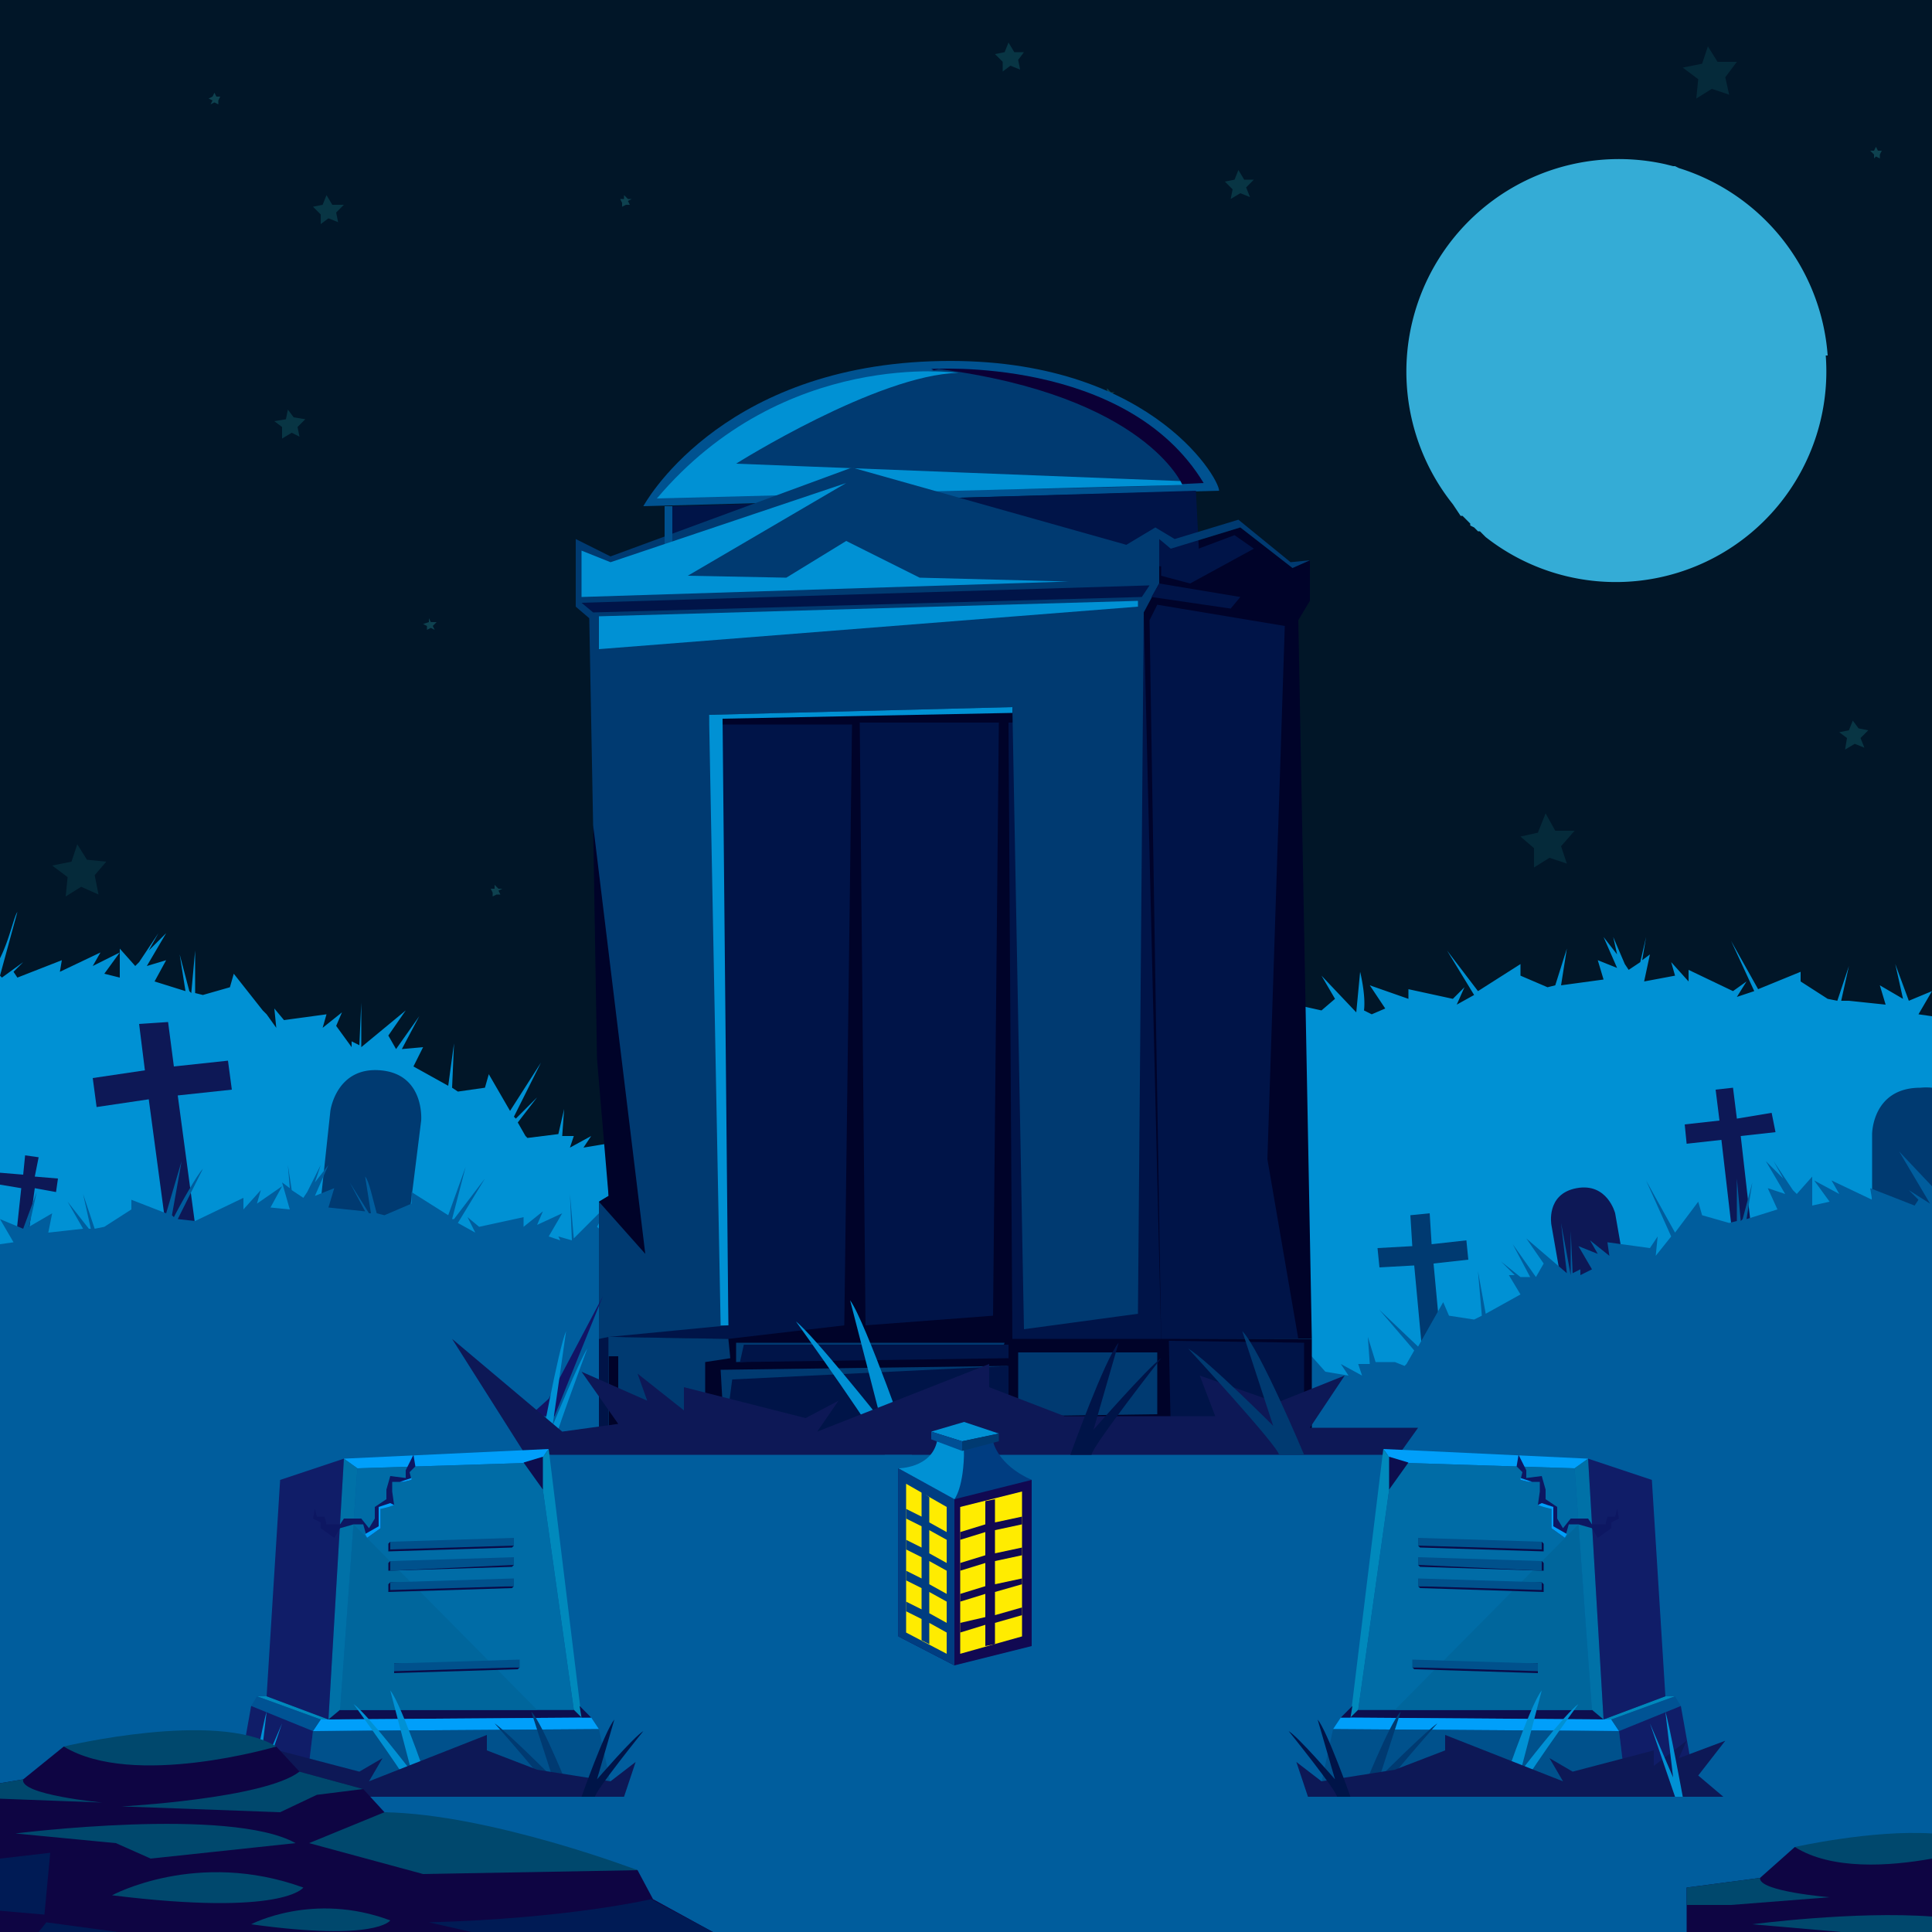 <svg xmlns="http://www.w3.org/2000/svg" xmlns:xlink="http://www.w3.org/1999/xlink" width="100%" height="100%" version="1.1" viewBox="0 0 1000 1000" style="filter: invert(0)"><rect id="background" width="100%" height="100%" fill="#011628"/><g id="attribute-0"><path fill="#0e414f" d="m970 82 1-1 2 1v-2l1-2h-2l-1-2-1 2h-2l2 2v2zM255 464l2-1h2l-1-2 2-1h-2l-2-2v2h-2l1 2v2zM322 107l2-1h2l-1-2 2-1h-2l-2-2v2h-2l1 2v2zM572 207l2-1h2l-1-2 2-1h-2l-2-2v2h-2l1 2v2zM109 54l2-1 2 1v-2l1-2h-2l-1-2-1 2-2 1 2 1-1 2zM221 326l2-1 2 1-1-2 2-2h-3l-1-2v2l-3 1 2 1v2z"/><path fill="#083544" d="m146 227 5-3 4 2-1-5 4-4-6-1-3-4-1 5-6 1 4 3v6zM519 37l4-3 5 2-1-5 3-4h-5l-3-5-2 5-5 1 4 4v5zM637 103l5-3 5 2-2-5 4-4h-5l-3-5-2 5-5 1 4 4-1 5zM955 388l5-3 5 2-2-5 4-4-5-1-3-4-2 5-5 1 4 3-1 6z"/><path fill="#052a3a" d="m794 449 8-5 9 3-3-9 7-8h-10l-5-9-4 10-9 2 7 6v10zM383 239l9-5 9 3-3-9 7-8h-10l-5-8-4 9-10 2 8 6-1 10zM34 464l8-5 9 4-2-10 6-7-10-1-5-8-3 9-10 2 8 6-1 10zM878 51l8-5 9 3-2-9 6-8h-10l-5-8-3 9-10 2 8 6-1 10z"/><path fill="#083544" d="m166 116 4-3 5 2-1-5 4-4h-6l-3-5-2 5-5 1 4 4v5z"/><path fill="#34acd6" d="M946 184a110 110 0 0 0-77-97l-2-1h-1l-4-1a110 110 0 0 0-110 176l2 3 2 3h1l4 4v1l2 1 2 2h1l3 3a109 109 0 0 0 176-94Z"/><path fill="#fff" d="M-2912-2912v6824h6824v-6824Zm3912 3912H0V0h1000Z"/></g><g id="ground" style="filter: hue-rotate(212deg)"><path fill="#0091d4" d="M9 472c-2 3-4 14-9 24v386h1000V526l-7-1 7-12-12 5-7-19 4 18-12-7 3 10-19-2a940 940 0 0 1-2 0h-2l4-18-6 18-5-1-14-9v-5l-22 9-14-25 12 26-9 3 5-8-7 5-23-11v6l-9-10 2 7-16 3 3-14-4 3 2-12-3 13-6 4-2-3-6-14 2 9-7-9 7 16-10-4 3 10-22 3 3-19-6 19-4 1-14-6v-6l-22 14-16-21 14 23-9 5 4-9-6 6-23-5v5l-20-7 8 12-7 3-4-2c1-8-2-20-2-20l-2 21-18-19 7 12-7 6-9-2c-3-3-4-8-5-9a11 11 0 0 0 2 9l-3-1 3 10-18 5a649 649 0 0 1-2 0l-2 1 3-20-5 21-4 1-7-2-2-8-4 5c-3-7-6-17-8-19l5 15v1l-7-12 6 12-5 5h-1l2-12-12 9-1-5-17 10-26-13 2 5-9 7-21 1v-10l-9 7-6-3 1-13-12 23 1 2-5-1 2-12-11 12-2-5-13 11-6-3 5 6-27-9 2 5-8 9-20 5v-10l-6 6 1-15-5 18-11-7 8 14-11 1-1-6-3 11-2-5-12 15h-2l1-6-6 9-3-17c0 3-3 4-2 13l-2 4-8-1 2-4-12 6v-4l-14 5-1 2-5-3 8-14-9 13h-1l3-16-5 15-10-6v4l-9 9-12 2 4-6-11 6 2-6h-6l1-14-3 13-16 2-1-1-4-7 10-13-11 11-1-1 14-28-16 25-11-19-2 7-14 2-3-2 1-23-3 22-18-10 5-10-11 1 9-17-12 17-4-7 9-13-23 19v-23l-1 22-4-2v3l-8-11 3-7-10 8 2-7-22 3-5-6 1 10-5-7a1277 1277 0 0 1-2-2l-15-19-2 7-14 4-4-1v-22l-2 22-1-1-5-19 3 19-16-5 6-11-10 3 10-17-9 9 5-9-10 15-2 2-8-9v15l-8-2 8-11-14 7 4-7-21 10 1-6-23 9-2-3 5-5-11 8-1-1Zm-15 12"/><path fill="#003a71" d="m211 636-46-5 6-56s3-23 26-21 21 26 21 26Zm789 10h-31v-59s0-24 25-24a31 31 0 0 1 6 0Zm-240 6-1-10-18 2-1-16-10 1 1 16-18 1 1 10 18-1 4 43 10-1-4-43 18-2z"/><path fill="#0d1856" d="m843 668-33 6-7-40s-3-16 13-19 20 13 20 13ZM120 564l-2-15-28 3-3-23-15 1 3 24-27 4 2 15 27-4 9 67 15-2-9-67 28-3zm799 22-2-10-18 3-2-16-9 1 2 16-18 2 1 10 18-2 5 43 10-1-5-44 18-2zM30 610l-12-1 2-10-7-1-1 10-12-1-1 6 12 2-3 28 6 1 4-29 11 2 1-7z"/><path fill="#005d9d" d="m15 635 4-18-7 19-12-5 7 12-7 1v356h1000V614l-17-18 16 27-11-7 5 5-2 3-23-9 1 6-21-10 4 7-13-7 8 11-9 2v-15l-8 9-2-2-10-15 5 9-9-9 10 17-9-3 5 11-16 5 3-19-5 19-1 1-2-22v22l-4 1-14-4-2-7-12 16-15-27 13 29-8 10 1-10-4 6-22-3 1 7-10-8 4 7-10-4 7 12-6 3v-3l-4 2-1-22v23l-5-27 3 26-21-18 9 13-4 7-12-17 9 17h-5l-10-8 7 7h-3l6 10-18 10-4-22 2 23-4 2-13-2-3-7-13 23-20-19 18 21-4 7-1 1-5-2h-10l-4-13 1 14h-6l2 6-11-6 4 6-12-2-8-9v-4l-14 7-8-13 7 14-5 3 3-5-4 3-14-5v4l-5-6 1 4-8-4 2 4h-3l2-8-3 8-4 1-6-8-1 8-7-2-12-16-2 5-9-15v11l-6-2 6-11-9 4-4-19v16l-5-6-1 10-20-5-7-9 1-5-27 9 5-6-5 3-14-11-1 5-11-12 1 12-5 1 2-3h-4l-9-22 1 13-6 3-9-7v9h-21l-8-7 1-5-26 13h-1l-16-10-1 5-5-8v6l-7-7 2 11-7-5-3 4-3-5-3 8-7 1-8-2-9-17 7 17-18-6 3-9-3 1 6-7c-2 0-5 4-9 7l-6 1 5-15c-2 1-5 9-8 16l-7-6 7-13-19 19-2-23 1 24-7-2 1 2-6-2 7-12-13 6 3-7-10 8v-5l-23 5-6-5 4 8-9-5 14-23-16 21h-1l7-27-9 25-19-12v6l-14 6-4-1c-2-7-4-17-6-19l3 19h-1l-10-16 8 15-19-2 3-10-10 4 7-16-7 9 3-9-7 14-2 3-6-4-2-13 1 12-4-3 4 14-10-1 6-11-13 9 2-7-9 10v-6l-25 12-9-1 13-26c-3 3-12 19-15 25l-1-1 5-28-8 27-18-7v5l-14 9-5 1-6-18 4 18h-1l-11-14 8 14-18 2 2-10Zm991-33"/></g><g id="attribute-1"><path fill="#000329" d="M315 692v52h364v-51l-364-1z"/><path fill="#005290" d="m631 254-298 8s38-71 149-75 149 60 149 67Z"/><path fill="#0b0036" d="M482 191s101-7 141 59l-21 1Z"/><path fill="#003a71" d="M612 251s-19-46-126-60c0 0-90 21-110 46s236 14 236 14Z"/><path fill="#0091d4" d="m612 251-1-2-230-9s73-46 115-47c0 0-90-13-156 65Z"/><path fill="#000329" d="m679 693-7-372 6-10v-21l-9 4-27-21-36 11-6-5-242 84 19 330h302z"/><path fill="#001448" d="M524 374h-2l2 319h77l-9-376-68 57zm95-120 2 40-273-12v-20l271-8z"/><path fill="#003a71" d="m678 290-9 4-27-21-36 11-6-5v23l-8 15-3 363-59 8-6-322-157 4 13 318-70 5v-71l5-3-8-192-2-107-7-6v-35l18 9 125-46 142 40 15-9 10 6 33-10 27 22 10-1z"/><path fill="#005290" d="M344 262v22l4-2v-20h-4z"/><path fill="#0091d4" d="m553 301-252 8v-24l15 6 122-41-82 48 51 1 31-19 38 19 77 2z"/><path fill="#001448" d="m595 303-4 6-284 8-6-5 294-9z"/><path fill="#0091d4" d="m589 314-279 22v-17l279-8v3z"/><path fill="#000329" d="m307 427 27 222-24-27 5-3-6-71-2-121z"/><path fill="#001448" d="M371 375h70l-4 311-60 7-62-1 62-6-6-311zm74-1 3 312 66-5 3-307h-72zm227 319h-71l-6-372 4-8 66 11-9 276 16 93zm-72-391 42 7-5 6-41-6 4-7zm16 0 33-18-10-7-32 12-6-4v13l15 4zM310 693v48l5 3v-52l-5 1z"/><path fill="#003a71" d="M315 692v10h5v34h45v-31l13-2-1-10-62-1z"/><path fill="#003a71" d="m522 707-149 2 2 35 147-37z"/><path fill="#001448" d="M522 707v37H375l4-30 143-7z"/><path fill="#003a71" d="M520 695H381v10l137-5 2-5z"/><path fill="#001448" d="M522 696v7l-139 2 2-9h137z"/><path fill="#003a71" d="M527 700v33l72-1v-32h-72z"/><path fill="#001448" d="m605 694 1 47 69 2v-48l-70-1z"/><path fill="#0091d4" d="m377 686-3-314 150-3v-3l-157 4 6 316h4z"/><path fill="#121465" d="m312 671-25 62h-13l10-9 28-53z"/><path fill="#0091d4" d="M472 753s-24-69-32-80l16 62s-35-44-44-51c0 0 46 64 46 69Zm-193 0s10-55 14-64l-7 49s14-34 18-40c0 0-19 51-19 55Z"/><path fill="#0d1856" d="m724 753 10-14h-56l18-27-35 14-40-14 8 21h-78l-39-15v-12l-89 35 11-16-17 9-63-16v12l-24-19 5 14-34-15 19 27-29 4-57-48 38 60h452z"/><path fill="#003a71" d="M675 753s-23-55-32-64l16 49s-34-34-44-40c0 0 47 51 47 55Z"/><path fill="#001448" d="M554 753s18-50 25-58l-13 45s28-32 35-37c0 0-36 46-36 50Z"/>
</g><g id="attribute-2" transform="translate(1000, 0) scale(-1,1)"><path fill="#0089bc" d="M862 878h5l-33 12h-4l32-12z"/><path fill="#009ffa" d="m721 757-5-7 106 5-7 5-94-3z"/><path fill="#0089bc" d="m721 757-18 128-4 4 17-139 5 7z"/><path fill="#0071a7" d="m822 755 8 135-6-3-9-127 7-5z"/><path fill="#101d68" d="m855 766-33-11 8 135 32-12-7-112z"/><path fill="#0d0e4e" d="m699 889 131 1-6-5H703l-4 4z"/><path fill="#006ca6" d="m815 760 9 125H703l18-128 94 3z"/><path fill="#00669c" d="m817 789 7 96H722l95-96z"/><path fill="#009ffa" d="m694 889 140 1 4 6-148-1 4-6z"/><path fill="#00518c" d="m690 895-7 32 159 2-4-33-148-1z"/><path fill="#005394" d="m834 890 33-12 3 5-32 13-4-6z"/><path fill="#101d68" d="m838 896 4 33 33-18-5-28-32 13z"/><path fill="#0d1762" d="m837 781-1 4h-4l-1 4h-7l-2-3h-9l-4 5-3-5v-6l-6-4v-5l-2-7-8 1v-4l-4-8-1 6 3 3-1 4 4 1h6v5l-1 7h4l3 2v10l7 5 2-7h5l7 2 3 5 7-5v-3l4-2-1-5z"/><path fill="#0d0e4e" d="M719 754v17l10-14-10-3ZM694 889l6-6-1 6h-5z"/><path fill="#0a0b48" d="M799 799v4l-64-2-1-1 64-2 1 1z"/><path fill="#00518c" d="M798 798v4l-64-2v-4l64 2z"/><path fill="#0a0b48" d="M799 809v4l-64-2-1-1 64-2 1 1z"/><path fill="#00518c" d="M798 808v5l-64-3v-4l64 2z"/><path fill="#0a0b48" d="M799 820v4l-64-2-1-1 64-2 1 1z"/><path fill="#00518c" d="M798 819v4l-64-2v-4l64 2z"/><path fill="#0a0b48" d="M796 862v4l-64-2-1-1 65-2v1z"/><path fill="#00518c" d="M796 861v4l-65-2v-4l65 2z"/><path fill="#0d1762" d="M720 927v-5l-7-6 4 11h3zM832 929v-6l9-6 5 10 4-3-5-4-5-8-11 11 3 6z"/><path fill="#009ffa" d="M832 929v-6l9-6-1-1-10 7 2 6zM811 794l-7-4v-10l-6-2-2 1 3 1 4 1v10l7 5 1-2zM793 767l-6-2v1l4 1h2z"/><path fill="#0091d4" d="M776 930s16-48 22-55l-11 42s23-30 30-35c0 0-32 44-32 48Z"/><path fill="#003a71" d="M704 930s15-38 21-44l-11 34s24-24 30-28c0 0-31 35-31 38Z"/><path fill="#0d1856" d="m671 912 6 18h215l-13-11 14-18-24 9 4-9-17 13v-8l-42 11-12-7 7 12-61-24v8l-26 10-38 6-13-10z"/><path fill="#001448" d="M699 930s-12-34-17-40l9 31s-19-22-24-25c0 0 25 31 25 34Z"/><path fill="#0091d4" d="M871 930s-7-38-9-44l4 34-12-28 13 38Z"/></g><g id="attribute-3"><path fill="#0089bc" d="M862 878h5l-33 12h-4l32-12z"/><path fill="#009ffa" d="m721 757-5-7 106 5-7 5-94-3z"/><path fill="#0089bc" d="m721 757-18 128-4 4 17-139 5 7z"/><path fill="#0071a7" d="m822 755 8 135-6-3-9-127 7-5z"/><path fill="#101d68" d="m855 766-33-11 8 135 32-12-7-112z"/><path fill="#0d0e4e" d="m699 889 131 1-6-5H703l-4 4z"/><path fill="#006ca6" d="m815 760 9 125H703l18-128 94 3z"/><path fill="#00669c" d="m817 789 7 96H722l95-96z"/><path fill="#009ffa" d="m694 889 140 1 4 6-148-1 4-6z"/><path fill="#00518c" d="m690 895-7 32 159 2-4-33-148-1z"/><path fill="#005394" d="m834 890 33-12 3 5-32 13-4-6z"/><path fill="#101d68" d="m838 896 4 33 33-18-5-28-32 13z"/><path fill="#0d1762" d="m837 781-1 4h-4l-1 4h-7l-2-3h-9l-4 5-3-5v-6l-6-4v-5l-2-7-8 1v-4l-4-8-1 6 3 3-1 4 4 1h6v5l-1 7h4l3 2v10l7 5 2-7h5l7 2 3 5 7-5v-3l4-2-1-5z"/><path fill="#0d0e4e" d="M719 754v17l10-14-10-3ZM694 889l6-6-1 6h-5z"/><path fill="#0a0b48" d="M799 799v4l-64-2-1-1 64-2 1 1z"/><path fill="#00518c" d="M798 798v4l-64-2v-4l64 2z"/><path fill="#0a0b48" d="M799 809v4l-64-2-1-1 64-2 1 1z"/><path fill="#00518c" d="M798 808v5l-64-3v-4l64 2z"/><path fill="#0a0b48" d="M799 820v4l-64-2-1-1 64-2 1 1z"/><path fill="#00518c" d="M798 819v4l-64-2v-4l64 2z"/><path fill="#0a0b48" d="M796 862v4l-64-2-1-1 65-2v1z"/><path fill="#00518c" d="M796 861v4l-65-2v-4l65 2z"/><path fill="#0d1762" d="M720 927v-5l-7-6 4 11h3zM832 929v-6l9-6 5 10 4-3-5-4-5-8-11 11 3 6z"/><path fill="#009ffa" d="M832 929v-6l9-6-1-1-10 7 2 6zM811 794l-7-4v-10l-6-2-2 1 3 1 4 1v10l7 5 1-2zM793 767l-6-2v1l4 1h2z"/><path fill="#0091d4" d="M776 930s16-48 22-55l-11 42s23-30 30-35c0 0-32 44-32 48Z"/><path fill="#003a71" d="M704 930s15-38 21-44l-11 34s24-24 30-28c0 0-31 35-31 38Z"/><path fill="#0d1856" d="m671 912 6 18h215l-13-11 14-18-24 9 4-9-17 13v-8l-42 11-12-7 7 12-61-24v8l-26 10-38 6-13-10z"/><path fill="#001448" d="M699 930s-12-34-17-40l9 31s-19-22-24-25c0 0 25 31 25 34Z"/><path fill="#0091d4" d="M871 930s-7-38-9-44l4 34-12-28 13 38Z"/></g><g id="attribute-4"><path fill="#110952" d="M465 760v87l29 15 40-10v-86l-69-6z"/><path fill="#003d81" d="m494 776-29-16v87l29 15v-86z"/><path fill="#ffec00" d="m529 847-32 9v-76l32-8v75z"/><path fill="#110952" d="M529 789v-4l-14 3v-12l-5 1v12l-13 4v4l13-4v12l-13 4v4l13-4v12l-13 4v4l13-4v12l-13 3v5l13-4v11l5-1v-11l14-4v-4l-14 4v-12l14-4v-3l-14 3v-12l14-3v-4l-14 3v-12l14-3z"/><path fill="#ffec00" d="M490 856v-76l-21-12v77l21 11z"/><path fill="#0091d4" d="m485 746 14 4s2 23-5 26l-29-16s17 0 20-14Z"/><path fill="#003d81" d="m534 766-40 10s5-6 5-26l15-4s2 12 20 20Z"/><path fill="#0091d4" d="m482 741 16 5 19-4-18-6-17 5z"/><path fill="#003d81" d="M490 797v-4l-9-5v-13l-4-3v13l-8-4v5l8 4v11l-8-4v5l8 4v11l-8-4v5l8 4v11l-8-4v5l8 4v11l4 2v-11l9 5v-5l-9-5v-11l9 5v-4l-9-5v-12l9 5v-4l-9-5v-12l9 5z"/><path fill="#004f95" d="M482 741v4l16 6v-5l-16-5z"/><path fill="#003a71" d="M498 746v5l19-5v-4l-19 4z"/>
</g><g id="front"><path fill="#0e0543" d="m0 923 12-2 21-17h110l12 13 33 9 11 12 131 30 8 15 31 17H0v-77z"/><path fill="#001b55" d="m369 1000-32-17s-42 10-115 12l22 5Z"/><path fill="#00486d" d="M202 994s-7 11-72 2c0 0 32-17 72-2ZM157 977s-10 15-99 4c0 0 44-24 99-4Z"/><path fill="#001b55" d="m61 1000-37-5-4 5h41zM0 962v27l23 2 3-32-26 3z"/><path fill="#00486d" d="m219 970 111-2s-76-29-131-30l-39 16ZM153 954l-75 8-18-8-52-5s111-14 145 5ZM188 926l-24 3-19 9-82-3s74-4 92-18ZM143 904s-74 22-110 0c0 0 79-19 110 0ZM0 931l53 2s-43-4-41-12l-12 2Z"/><path fill="#0e0543" d="M1000 1000H873v-23l38-5 18-16h71v44z"/><path fill="#00486d" d="M1000 1000h-47l-46-4s53-7 93-4ZM1000 962c-22 4-52 6-71-6 0 0 40-9 71-7ZM947 982s-37-3-36-10l-38 5v9h23Z"/></g></svg>